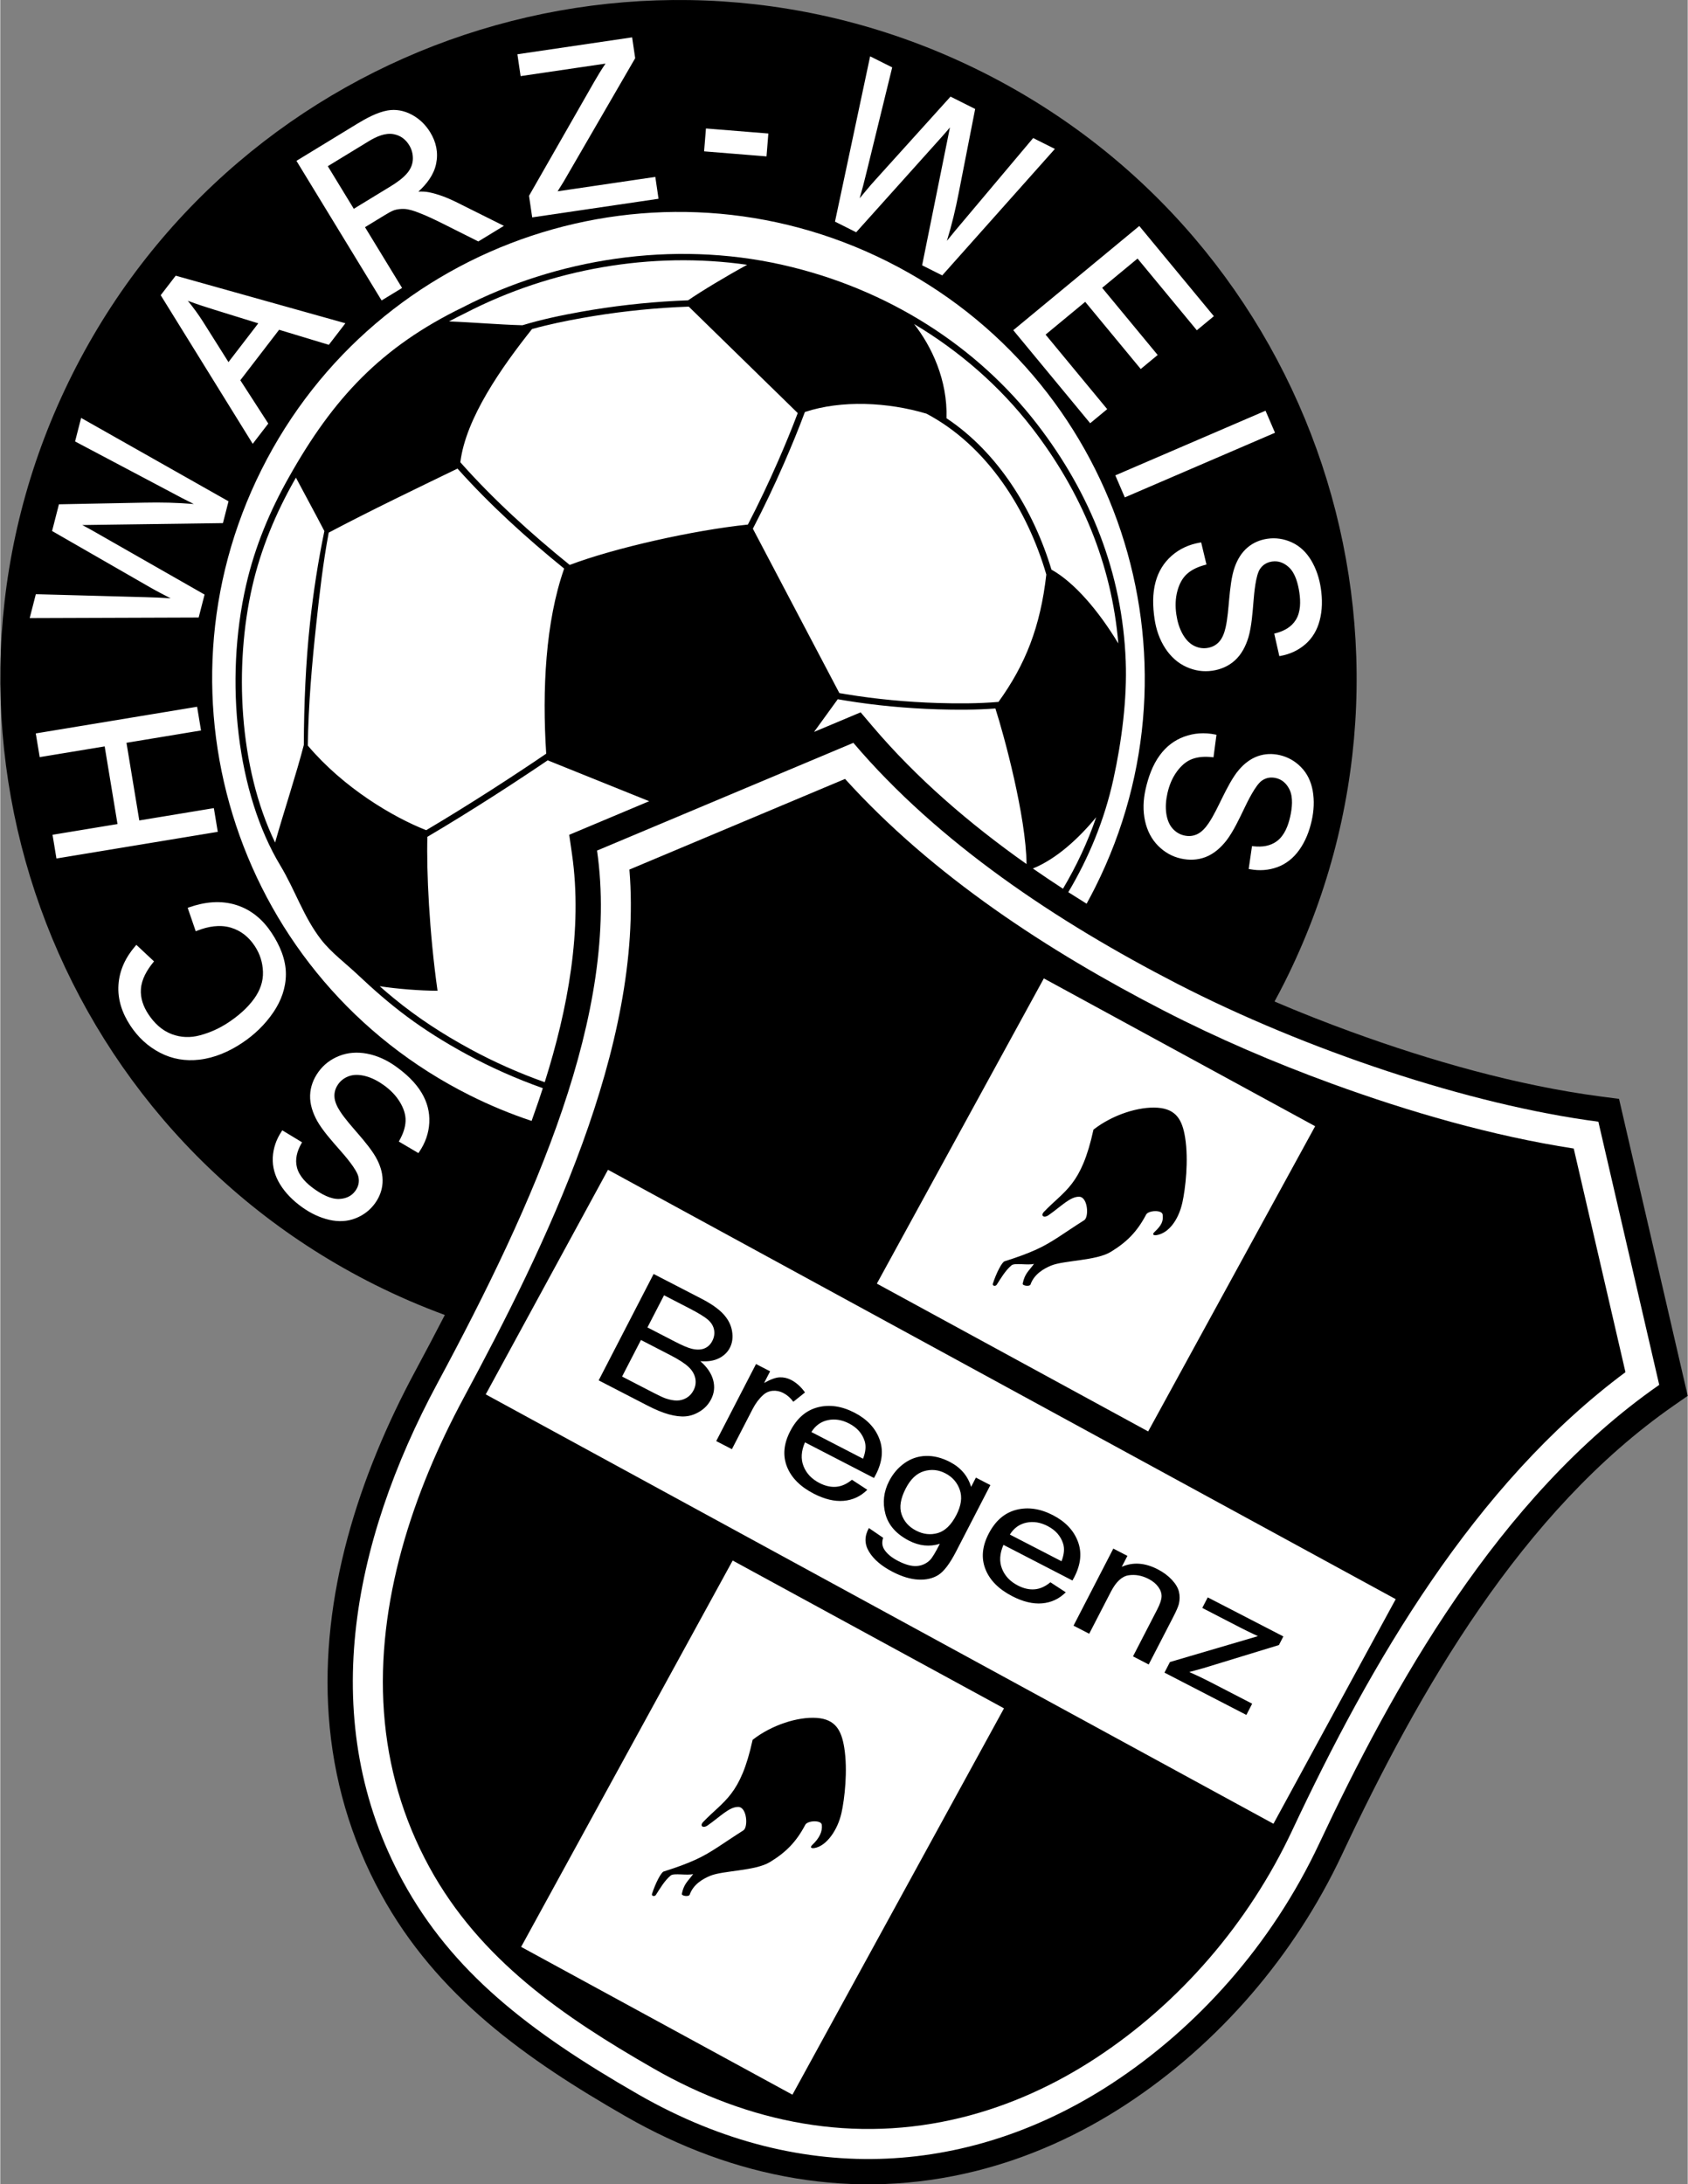 <svg fill-rule="evenodd" height="359.694" viewBox="0 0 438.072 566.959" width="278.014" xmlns="http://www.w3.org/2000/svg"><rect x="0" y="0" width="438.072" height="566.959" fill="#808080" stroke="none"/><g transform="translate(-78.591 -137.46)"><path d="m333.512 156.145c86.902 43.545 122.062 149.333 78.516 236.235-.851 1.7-1.735 3.372-2.634 5.032 6.547 2.799 13.172 5.409 19.834 7.839 20.67 7.538 43.234 13.995 65.083 16.844l4.521.589 17.831 77.081-3.649 2.539c-39.472 27.468-66.079 73.895-86.088 116.488-12.305 26.196-31.912 49.093-56.157 64.947-11.961 7.821-25.06 13.772-38.942 17.232-31.587 7.875-62.837 1.887-90.846-14.182-25.831-14.82-49.045-31.17-63.609-57.821-7.823-14.317-12.32-29.789-13.502-46.054-2.272-31.235 7.797-62.331 22.442-89.558 2.589-4.815 5.164-9.677 7.692-14.583-6.141-2.262-12.222-4.876-18.211-7.877-86.902-43.545-122.062-149.333-78.517-236.235 43.546-86.902 149.334-122.062 236.236-78.516z"/><g fill="#fff"><path d="m308.874 205.313c59.752 29.94 83.927 102.678 53.986 162.429-.726 1.449-1.477 2.877-2.253 4.283-1.59-.983-3.173-1.981-4.748-2.993 5.315-8.943 9.377-18.696 11.706-29.324 2.184-9.965 3.565-20.904 3.201-30.599-.861-22.963-9.176-43.628-22.972-61.517-15.516-20.121-38.711-35.212-66.168-41.394-28.694-6.459-58.729-1.489-83.016 11.05-21.148 10.283-33.566 23.563-45.06 44.023-4.902 8.655-8.833 17.982-11.139 28.043-5.758 25.118-2.334 54.2 8.882 72.793 3.86 6.399 6.017 13.339 10.598 19.243 2.596 3.345 6.383 6.16 9.476 9.08 8.554 8.075 16.254 14.153 28.557 20.825 5.857 3.176 12.602 6.207 19.513 8.648-.373 1.155-.754 2.304-1.14 3.445-.573 1.688-1.163 3.373-1.769 5.055-5.442-1.811-10.82-4.03-16.098-6.675-59.751-29.94-83.926-102.678-53.986-162.43 29.941-59.751 102.679-83.926 162.43-53.985z"/><path d="M199.337 218.72c-1.455.708-2.867 1.43-4.241 2.168 6.418.241 12.743.825 19.055.994 4.95-1.508 10.208-2.607 15.18-3.495 8.166-1.457 16.504-2.414 24.787-2.843 1.01-.053 2.021-.097 3.032-.132 3.549-2.445 10.167-6.409 15.336-9.223-24.825-3.553-50.897 1.043-73.149 12.531zm-43.993 42.714-.365.645c-4.91 8.669-8.739 17.876-10.968 27.602-4.706 20.528-3.549 46.914 5.926 66.469 2.245-7.936 5.586-18.034 7.455-25.321.047-10.556.482-21.279 1.612-31.719.862-7.964 2.097-15.942 3.725-23.808-2.462-4.744-4.924-9.208-7.385-13.868zm21.755 132.014c1.202 1.061 2.42 2.102 3.66 3.119 6.259 5.136 12.835 9.387 19.948 13.245 5.978 3.241 12.545 6.184 19.225 8.54 5.954-18.867 9.9-39.599 7.083-59.185l-.723-5.023 20.759-8.723-26.346-10.612c-1.804 1.231-3.623 2.438-5.417 3.629-5.638 3.746-11.346 7.401-17.104 10.959-2.886 1.784-5.788 3.544-8.71 5.267-.258 9.008.49 24.796 2.633 39.959-4.589-.012-10.38-.481-15.008-1.175zm177.377-25.311c3.492-5.884 6.402-12.072 8.626-18.569-4.469 5.436-10.286 10.823-16.44 13.319 2.577 1.791 5.184 3.541 7.814 5.25zm-9.458-6.403c-.127-12.423-5.874-33.521-8.088-40.38-5.002.378-10.151.372-15.082.215-7.983-.254-16.028-1-23.91-2.291-.645-.106-1.289-.216-1.932-.329l-6.152 8.484 12.095-5.082 3.114 3.666c11.413 13.437 25.167 25.279 39.955 35.717zm23.823-57.259c-1.725-20.629-9.634-39.395-22.347-55.881-8.417-10.914-18.911-20.013-30.672-27.03 4.503 5.735 8.73 14.512 8.414 24.454 13.465 8.951 22.612 23.939 27.245 39.29 5.971 3.334 12.24 10.687 17.36 19.167zm-49.795-59.64c-10.07-3.015-22.08-3.578-31.573-.432-1.678 4.513-3.523 8.985-5.44 13.371-2.499 5.715-5.182 11.371-8.065 16.915l22.455 42.667c.593.104 1.186.204 1.78.301 7.812 1.28 15.786 2.02 23.697 2.272 5.176.164 10.602.161 15.833-.286 7-9.688 10.876-19.498 12.415-33.057-4.899-16.828-15.35-33.416-31.102-41.751zm-160.617 86.146c9.315 11.03 22.241 18.64 30.737 21.959 2.735-1.618 5.452-3.269 8.155-4.939 5.743-3.55 11.436-7.195 17.059-10.93 1.965-1.306 3.963-2.631 5.937-3.987-1.074-16.587-.186-34.246 4.66-48.045-9.789-7.939-19.363-16.634-27.687-25.952-10.552 5.119-22.25 10.717-33.431 16.616-1.471 7.787-2.374 15.747-3.223 23.583-1.141 10.531-2.061 21.102-2.207 31.695zm58.205-108.112c-7.769 9.763-17.209 23.096-18.606 34.578 8.492 9.587 18.338 18.521 28.392 26.648 11.55-4.389 32.146-9.02 46.254-10.477 2.804-5.411 5.418-10.928 7.854-16.501 1.786-4.085 3.508-8.244 5.09-12.441l-28.292-27.628c-1.042.036-2.082.081-3.122.135-8.216.426-16.486 1.375-24.585 2.82-4.239.757-8.698 1.67-12.985 2.866zM176.495 438.593c.913 1.839 1.468 3.839 1.337 5.907-.133 1.933-.806 3.683-1.935 5.258-1.285 1.794-2.981 3.09-5.032 3.905-2.214.885-4.528.94-6.842.419-2.574-.594-4.929-1.751-7.07-3.285-2.276-1.63-4.313-3.599-5.767-6.007-1.285-2.118-1.969-4.424-1.85-6.906.124-2.429.918-4.679 2.255-6.709l.218-.33 5.127 3.109-.195.347c-1.071 1.9-1.691 4.029-1.125 6.194.602 2.337 2.56 4.196 4.457 5.554 1.81 1.297 4.309 2.744 6.622 2.604 1.675-.106 3.097-.724 4.087-2.106.783-1.094 1.074-2.284.789-3.605-.395-1.925-3.53-5.525-4.811-6.975-1.903-2.161-4.441-4.998-5.864-7.502-1.144-2.057-1.952-4.356-1.868-6.738.085-2.218.859-4.226 2.148-6.025 1.366-1.908 3.167-3.271 5.344-4.146 2.338-.939 4.788-1.07 7.257-.614 2.744.516 5.252 1.711 7.512 3.33 2.578 1.847 5.094 4.126 6.716 6.88 1.412 2.372 2.096 4.931 1.964 7.688-.135 2.758-1.057 5.316-2.61 7.597l-.216.317-5.089-2.999.194-.35c.843-1.514 1.5-3.216 1.564-4.965.063-1.712-.545-3.346-1.401-4.804-1.069-1.817-2.563-3.306-4.27-4.528-1.465-1.05-3.089-1.918-4.843-2.361-1.352-.334-2.798-.439-4.134.02-1.157.404-2.106 1.075-2.822 2.075-.683.954-1.042 2.008-1.002 3.185.037 1.381.751 2.79 1.493 3.922 1.253 1.943 3.193 4.092 4.703 5.852 1.642 1.916 3.853 4.522 4.959 6.792zM129.332 379.177l-2.087-6.082.385-.135c3.986-1.395 8.19-1.882 12.273-.588 3.915 1.256 6.89 3.826 9.139 7.238 2.095 3.18 3.702 6.836 3.699 10.706-.01 3.589-1.232 6.903-3.23 9.859-2.192 3.235-4.988 5.913-8.248 8.062-3.324 2.19-7.009 3.807-10.989 4.269-3.577.416-7.006-.135-10.203-1.798-3.183-1.65-5.731-4.04-7.703-7.032-2.112-3.205-3.354-6.754-3.091-10.62.26-3.823 1.879-7.144 4.362-10.028l.279-.324 4.589 4.294-.242.297c-1.587 1.947-2.98 4.302-3.163 6.863-.176 2.393.646 4.594 1.947 6.569 1.497 2.271 3.478 4.18 6.052 5.153 2.42.905 4.872.975 7.359.297 2.589-.694 5.02-1.794 7.257-3.268 2.574-1.696 4.995-3.75 6.804-6.264 1.48-2.075 2.353-4.391 2.265-6.957-.083-2.424-.787-4.644-2.122-6.668-1.519-2.307-3.561-3.999-6.231-4.789-2.907-.852-5.937-.294-8.702.79zM109.026 351.347l-3.332-20.155-16.868 2.788-1.017-6.154 41.881-6.922 1.018 6.154-19.355 3.199 3.331 20.155 19.355-3.199 1.017 6.154-41.882 6.923-1.017-6.155zM128.83 268.29c-2.093-1.04-4.164-2.129-6.22-3.234l-24.598-13.015 1.569-6.106 38.266 21.643-1.455 5.662-33.173.453c-1.093.017-2.215.047-3.328.051.978.513 1.95 1.04 2.907 1.589l28.828 16.451-1.532 5.958-43.868.151 1.596-6.207 28.301.771c2.236.051 4.471.152 6.702.303-1.758-.906-3.543-1.822-5.231-2.789l-25.556-14.687 1.781-6.929 22.176-.432c4.275-.094 8.571 0 12.836.367zM150.981 223.056l-10.073 13.099 7.262 11.241-4.044 5.259-23.886-38.575 3.894-5.063 44.054 12.348-4.304 5.596zm-13.148 8.389 7.737-10.062-11.178-3.462c-2.372-.737-4.778-1.507-7.116-2.387 1.421 1.719 2.734 3.525 3.936 5.407zM187.132 187.198c.924-.039 1.875-.011 2.744.165 2.359.485 4.656 1.368 6.819 2.419l12.637 6.301-6.639 4.05-9.331-4.682c-2.036-1.003-4.162-2.036-6.288-2.837-1.086-.419-2.48-.889-3.655-.92-.865-.03-1.719.058-2.538.31-.858.31-1.821.895-2.598 1.369l-5.006 3.054 9.626 15.778-5.317 3.244-22.107-36.238 15.824-9.654c2.263-1.381 5.187-2.963 7.824-3.423 2.175-.379 4.252.031 6.206 1.047 2.053 1.083 3.668 2.648 4.877 4.629 1.539 2.523 2.127 5.229 1.533 8.133-.581 2.882-2.459 5.304-4.611 7.255zm-23.511-6.601 6.745 11.058 9.582-5.845c1.525-.931 3.321-2.171 4.431-3.592.816-1.041 1.303-2.217 1.325-3.545.021-1.272-.295-2.444-.957-3.53-.942-1.543-2.268-2.525-4.051-2.86-2.175-.417-4.573.687-6.38 1.79zM235.715 153.968l-22.041 3.249-.836-5.673 29.783-4.39.797 5.408-18.574 32.046-1.565 2.508 25.365-3.738.835 5.673-32.796 4.834-.825-5.6 16.903-29.556c.926-1.617 1.9-3.22 2.954-4.761zM261.308 176.746l.48-5.939 16.2 1.307-.479 5.939zM301.692 188.936c1.257-1.527 2.53-3.079 3.833-4.522l19.755-21.877 6.397 3.206-4.265 21.766c-.812 4.199-1.811 8.378-3.072 12.469 1.459-1.826 2.961-3.62 4.475-5.396l17.92-21.293 5.637 2.824-29.241 32.828-5.226-2.618 6.566-32.521c.216-1.069.422-2.174.654-3.262-.709.847-1.429 1.685-2.167 2.504l-22.171 24.701-5.5-2.756 9.123-42.909 5.73 2.871-6.735 27.498c-.522 2.175-1.093 4.338-1.713 6.487zM373.835 204.57l-9.19 7.599 14.414 17.432-4.398 3.636-14.414-17.432-10.288 8.506 15.997 19.348-4.42 3.654-19.965-24.147 32.714-27.05 19.36 23.414-4.42 3.654zM368.065 260.845l38.992-16.78 2.462 5.721-38.992 16.78zM385.574 302.104c.699 1.203 1.628 2.317 2.887 2.958 1.094.552 2.236.769 3.452.589 1.166-.171 2.166-.642 2.987-1.49.967-.987 1.485-2.479 1.785-3.8.526-2.251.725-5.139.942-7.448.238-2.512.576-5.912 1.441-8.286.688-1.932 1.744-3.724 3.321-5.063 1.482-1.249 3.21-1.979 5.126-2.262 2.183-.322 4.294-.002 6.305.907 2.166.974 3.826 2.613 5.054 4.631 1.36 2.264 2.164 4.762 2.548 7.367.409 2.771.407 5.603-.315 8.322-.63 2.395-1.816 4.49-3.683 6.128-1.837 1.6-3.999 2.589-6.392 3.038l-.389.073-1.324-5.848.384-.101c2.112-.549 4.072-1.582 5.237-3.493 1.263-2.057 1.24-4.757.9-7.065-.325-2.202-1.02-5.005-2.727-6.572-1.235-1.126-2.68-1.723-4.354-1.477-1.331.197-2.389.814-3.143 1.937-1.109 1.621-1.521 6.378-1.674 8.306-.233 2.869-.51 6.668-1.323 9.429-.684 2.25-1.781 4.433-3.55 6.025-1.654 1.479-3.637 2.317-5.826 2.64-2.321.342-4.553-.007-6.694-.964-2.297-1.028-4.099-2.705-5.483-4.794-1.535-2.332-2.417-4.967-2.823-7.717-.462-3.137-.57-6.53.284-9.611.723-2.653 2.097-4.938 4.166-6.752 2.085-1.826 4.548-2.931 7.277-3.401l.379-.065 1.378 5.745-.387.104c-1.675.445-3.355 1.154-4.659 2.323-1.275 1.144-2.028 2.717-2.481 4.345-.565 2.03-.599 4.14-.293 6.216.263 1.784.768 3.556 1.667 5.126zM400.172 337.254c1.336-1.558 2.96-2.851 4.915-3.538 1.832-.633 3.706-.697 5.596-.274 2.152.482 4.011 1.538 5.561 3.107 1.68 1.692 2.635 3.801 3.059 6.134.459 2.601.314 5.221-.261 7.792-.61 2.723-1.633 5.384-3.277 7.656-1.447 2.01-3.303 3.54-5.634 4.4-2.288.837-4.662.985-7.057.546l-.389-.071.86-5.935.395.045c2.168.243 4.369-.018 6.141-1.385 1.916-1.467 2.862-3.996 3.372-6.273.486-2.173.841-5.039-.191-7.113-.751-1.497-1.88-2.569-3.536-2.939-1.313-.294-2.522-.096-3.627.681-1.617 1.116-3.707 5.41-4.54 7.155-1.246 2.596-2.865 6.041-4.615 8.329-1.446 1.858-3.247 3.498-5.473 4.352-2.074.789-4.225.86-6.385.377-2.288-.512-4.249-1.638-5.904-3.299-1.778-1.786-2.856-3.989-3.401-6.441-.597-2.727-.476-5.502.131-8.215.692-3.094 1.807-6.301 3.708-8.871 1.632-2.226 3.72-3.855 6.31-4.811 2.6-.957 5.296-1.107 8.012-.567l.377.075-.773 5.858-.398-.043c-1.723-.184-3.546-.124-5.181.5-1.601.611-2.867 1.81-3.874 3.167-1.255 1.694-2.042 3.651-2.501 5.699-.393 1.759-.558 3.593-.28 5.382.221 1.375.689 2.747 1.634 3.797.823.906 1.812 1.518 3.012 1.787 1.15.257 2.252.176 3.324-.322 1.256-.574 2.273-1.781 3.027-2.907 1.298-1.911 2.52-4.54 3.549-6.615 1.122-2.26 2.656-5.314 4.314-7.22z"/><path d="m233.515 358.232 66.543-27.964c22.027 25.933 52.839 46.449 84.053 62.525 33.228 17.114 75.763 31.434 109.351 35.813l15.801 68.308c-41.979 29.212-69.367 78.823-88.28 119.086-12.394 26.386-31.775 47.836-53.808 62.243-35.521 23.228-79.396 27.824-122.926 2.85-28.828-16.539-48.409-32.023-61.114-55.274-22.52-41.21-13.411-87.762 8.96-129.353 25.213-46.875 47.436-96.408 41.42-138.234z"/></g><path d="m241.916 363.16c3.812 45.823-22.049 98.135-42.954 137-13.307 24.74-22.832 53.301-20.766 81.713 1.034 14.215 4.943 27.692 11.782 40.206 13.158 24.08 34.852 38.883 58.152 52.251 24.777 14.215 52.251 19.676 80.222 12.704 12.322-3.072 23.94-8.376 34.555-15.317 22.017-14.397 39.845-35.246 51.018-59.032 20.469-43.575 47.155-89.753 86.572-119.068l-13.428-58.046c-21.197-3.275-42.783-9.538-62.763-16.825-14.914-5.44-29.65-11.751-43.765-19.02-29.879-15.389-59.916-34.971-82.641-60.093z"/><path d="m236.36 441.083 204.494 111.451-31.739 58.299-204.494-111.451zM349.507 391.414l70.433 38.366-43.35 79.219-70.434-38.366zM268.727 542.507l70.434 38.366-54.919 100.282-70.433-38.366z" fill="#fff"/><path d="M362.39 430.663c-3.15 14.481-7.405 15.664-12.835 21.315-.974 1.013-.065 1.75 1.16.9 3.225-2.236 5.672-4.901 8.011-4.792 2.216.104 2.533 5.279 1.26 6.084-5.176 3.271-8.28 5.721-12.298 7.553-2.42 1.103-4.81 1.985-8.381 3.118-.68.216-2.15 3.045-3.039 5.815-.184.573.686.759 1.013.253 1.008-1.557 2.223-3.692 3.852-5.039.823-.68 4.248.069 5.827-.369-1.522 2.064-2.373 2.492-2.946 5.119-.129.588 1.828.821 2.027.253.951-2.708 3.438-4.13 5.356-4.923 3.331-1.377 11.664-1.231 15.482-3.555 4.145-2.523 6.838-5.222 9.177-9.674.592-1.127 4.137-1.294 4.295-.002.211 1.714-.266 2.765-2.092 4.486-.761.718-.215.963.569.83 3.038-.515 5.624-3.846 6.647-8.466.769-3.477 1.668-10.93.699-16.899-.701-4.321-2.172-7.34-7.12-7.694-4.867-.347-11.689 1.801-16.664 5.687zM273.904 589.043c-3.15 14.482-7.404 15.665-12.834 21.315-.974 1.014-.066 1.75 1.159.901 3.225-2.237 5.672-4.902 8.011-4.793 2.217.104 2.534 5.28 1.261 6.084-5.176 3.271-8.281 5.722-12.298 7.553-2.421 1.104-4.811 1.985-8.381 3.119-.68.216-2.15 3.044-3.04 5.815-.183.573.687.758 1.013.253 1.009-1.557 2.223-3.692 3.852-5.039.823-.681 4.249.068 5.827-.369-1.522 2.064-2.372 2.492-2.946 5.118-.128.589 1.829.822 2.028.254.95-2.709 3.437-4.131 5.355-4.923 3.331-1.377 11.665-1.231 15.482-3.555 4.145-2.523 6.838-5.223 9.177-9.674.593-1.127 4.137-1.294 4.296-.003.21 1.715-.623 3.476-2.449 5.198-.761.718-.215.963.57.83 3.037-.515 5.98-4.558 7.002-9.178.769-3.476 1.668-10.929.7-16.898-.702-4.322-2.173-7.34-7.12-7.694-4.867-.348-11.69 1.801-16.665 5.686z"/><g><path d="m233.94 495.743 14.261-27.613 12.445 6.427c2.532 1.308 4.416 2.639 5.659 3.981 1.248 1.353 1.999 2.833 2.263 4.443.267 1.604.079 3.046-.578 4.319-.608 1.177-1.568 2.09-2.878 2.733-1.302.646-2.903.886-4.786.728 1.754 1.525 2.859 3.154 3.332 4.889.47 1.741.29 3.416-.54 5.023-.668 1.292-1.621 2.323-2.852 3.096-1.23.773-2.482 1.21-3.76 1.315-1.276.107-2.721-.07-4.332-.51-1.611-.441-3.473-1.208-5.589-2.301zm12.66-13.74 7.173 3.704c1.937 1.001 3.391 1.613 4.349 1.839 1.255.298 2.332.276 3.228-.076.895-.351 1.596-1.008 2.094-1.972.472-.913.628-1.858.461-2.824-.17-.976-.681-1.842-1.522-2.602-.847-.763-2.463-1.761-4.849-2.993l-6.624-3.421zm-6.584 12.748 8.253 4.263c1.42.733 2.439 1.203 3.054 1.415 1.091.368 2.062.551 2.924.549.858.003 1.68-.224 2.465-.666.781-.451 1.403-1.107 1.858-1.988.531-1.029.676-2.086.439-3.177-.242-1.086-.846-2.075-1.814-2.965-.963-.88-2.505-1.872-4.612-2.961l-7.666-3.959zM264.457 511.504l10.33-20.001 3.659 1.89-1.564 3.028c1.665-.932 3.014-1.424 4.042-1.464 1.02-.043 2.012.176 2.961.667 1.375.709 2.575 1.794 3.62 3.254l-3.032 2.424c-.733-1.005-1.602-1.764-2.598-2.278-.896-.462-1.807-.648-2.747-.571-.942.083-1.763.441-2.472 1.076-1.076.967-1.981 2.169-2.721 3.603l-5.409 10.473zM299.691 521.541l3.985 2.603c-1.723 1.709-3.771 2.662-6.147 2.869-2.379.196-4.964-.423-7.751-1.862-3.513-1.814-5.835-4.153-6.959-7.014-1.131-2.865-.853-5.922.827-9.175 1.74-3.368 4.13-5.441 7.167-6.226 3.044-.781 6.219-.322 9.539 1.392 3.212 1.659 5.365 3.928 6.456 6.796 1.098 2.872.792 5.963-.911 9.261-.107.206-.27.504-.491.895l-17.911-9.25c-.989 2.274-1.11 4.346-.368 6.203.739 1.863 2.105 3.31 4.112 4.346 1.49.77 2.933 1.1 4.329.991 1.393-.104 2.765-.714 4.123-1.829zm-10.531-12.386 13.41 6.926c.689-1.77.825-3.304.416-4.574-.623-1.975-1.968-3.5-4.029-4.564-1.868-.965-3.711-1.258-5.523-.874-1.812.383-3.235 1.415-4.274 3.086zM304.085 534.072l3.707 2.534c-.362 1.099-.281 2.077.226 2.933.689 1.147 1.908 2.175 3.653 3.076 1.891.977 3.505 1.412 4.854 1.318 1.352-.099 2.494-.625 3.439-1.563.574-.583 1.414-1.982 2.541-4.201-2.676.825-5.343.555-7.999-.816-3.304-1.707-5.348-4.016-6.128-6.936-.784-2.913-.463-5.769.968-8.54.986-1.909 2.313-3.455 3.972-4.642 1.667-1.184 3.516-1.809 5.545-1.876 2.027-.062 4.109.452 6.232 1.549 2.833 1.463 4.677 3.629 5.529 6.487l1.245-2.411 3.76 1.942-8.929 17.288c-1.607 3.111-3.135 5.124-4.562 6.031-1.435.904-3.171 1.311-5.212 1.21-2.04-.101-4.267-.77-6.683-2.018-2.864-1.479-4.901-3.216-6.107-5.198-1.213-1.987-1.229-4.039-.051-6.167zm9.572-10.278c-1.355 2.623-1.719 4.862-1.082 6.714.626 1.855 1.885 3.262 3.768 4.234 1.869.965 3.744 1.177 5.629.635 1.886-.548 3.489-2.099 4.814-4.664 1.265-2.449 1.569-4.63.905-6.544-.663-1.915-1.916-3.351-3.754-4.3-1.806-.934-3.658-1.116-5.566-.546-1.897.567-3.469 2.06-4.714 4.471zM351.215 548.151l3.985 2.604c-1.723 1.709-3.771 2.662-6.146 2.868-2.38.197-4.965-.422-7.752-1.861-3.513-1.814-5.835-4.154-6.959-7.014-1.131-2.865-.853-5.922.827-9.175 1.74-3.369 4.131-5.441 7.167-6.226 3.044-.782 6.22-.322 9.539 1.392 3.212 1.658 5.365 3.927 6.456 6.795 1.098 2.872.792 5.963-.911 9.262-.107.206-.27.504-.491.895l-17.911-9.251c-.989 2.275-1.11 4.346-.368 6.203.739 1.864 2.105 3.31 4.112 4.347 1.49.77 2.933 1.1 4.329.99 1.394-.103 2.765-.714 4.123-1.829zm-10.531-12.385 13.41 6.925c.689-1.769.826-3.303.416-4.573-.623-1.975-1.968-3.5-4.029-4.565-1.868-.965-3.711-1.257-5.523-.874-1.812.384-3.235 1.416-4.274 3.087zM357.214 559.41l10.329-20.001 3.66 1.89-1.468 2.842c2.904-1.286 6.019-1.07 9.346.648 1.452.75 2.667 1.655 3.656 2.711.995 1.068 1.606 2.1 1.842 3.118.249 1.016.234 2.067-.017 3.159-.179.706-.67 1.845-1.48 3.414l-6.352 12.298-4.076-2.105 6.285-12.17c.711-1.376 1.091-2.491 1.13-3.342.035-.845-.246-1.682-.84-2.502-.598-.83-1.433-1.523-2.522-2.085-1.737-.897-3.466-1.203-5.203-.945-1.734.27-3.256 1.683-4.58 4.248l-5.642 10.923zM380.822 571.603l1.421-2.752 22.841-6.715c-1.777-.82-3.323-1.577-4.65-2.263l-9.797-5.06 1.418-2.744 19.632 10.139-1.156 2.237-19.558 5.983-3.704 1.019c1.878.831 3.622 1.659 5.22 2.484l11.101 5.734-1.507 2.919z"/></g><path d="m1443.285-44.4c59.752 29.94 83.927 102.678 53.986 162.429-.726 1.449-1.477 2.877-2.253 4.283-1.59-.983-3.173-1.981-4.748-2.993 5.315-8.943 9.377-18.696 11.706-29.324 2.184-9.965 3.565-20.904 3.201-30.599-.861-22.963-9.176-43.628-22.972-61.517-15.516-20.121-38.711-35.212-66.168-41.394-28.694-6.459-58.729-1.489-83.016 11.05-21.148 10.283-33.566 23.563-45.06 44.023-4.902 8.655-8.833 17.982-11.139 28.043-5.758 25.118-2.334 54.2 8.882 72.793 3.86 6.399 6.017 13.339 10.598 19.243 2.596 3.345 6.383 6.16 9.476 9.08 8.554 8.075 16.254 14.153 28.557 20.825 5.857 3.176 12.602 6.207 19.513 8.648-.373 1.155-.754 2.304-1.14 3.445-.573 1.688-1.163 3.373-1.769 5.055-5.442-1.811-10.82-4.03-16.098-6.675-59.751-29.94-83.926-102.678-53.986-162.43 29.941-59.751 102.679-83.926 162.43-53.985z" fill="#fff"/><path d="m1333.748-30.993c-1.455.708-2.867 1.43-4.241 2.168 6.418.241 12.743.825 19.055.994 4.95-1.508 10.208-2.607 15.18-3.495 8.166-1.457 16.504-2.414 24.787-2.843 1.01-.053 2.021-.097 3.032-.132 3.549-2.445 10.167-6.409 15.336-9.223-24.825-3.553-50.897 1.043-73.149 12.531zm-43.993 42.714-.365.645c-4.91 8.669-8.739 17.876-10.968 27.602-4.706 20.528-3.549 46.914 5.926 66.469 2.245-7.936 5.586-18.034 7.455-25.321.047-10.556.482-21.279 1.612-31.719.862-7.964 2.097-15.942 3.725-23.808-2.462-4.744-4.924-9.208-7.385-13.868zm21.755 132.014c1.202 1.061 2.42 2.102 3.66 3.119 6.259 5.136 12.835 9.387 19.948 13.245 5.978 3.241 12.545 6.184 19.225 8.54 5.954-18.867 9.9-39.599 7.083-59.185l-.723-5.023 20.759-8.723-26.346-10.612c-1.804 1.231-3.623 2.438-5.417 3.629-5.638 3.746-11.346 7.401-17.104 10.959-2.886 1.784-5.788 3.544-8.71 5.267-.258 9.008.49 24.796 2.633 39.959-4.589-.012-10.38-.481-15.008-1.175zm177.377-25.311c3.492-5.884 6.402-12.072 8.626-18.569-4.469 5.436-10.286 10.823-16.44 13.319 2.577 1.791 5.184 3.541 7.814 5.25zm-9.458-6.403c-.127-12.423-5.874-33.521-8.088-40.38-5.002.378-10.151.372-15.082.215-7.983-.254-16.028-1-23.91-2.291-.645-.106-1.289-.216-1.932-.329l-6.152 8.484 12.095-5.082 3.114 3.666c11.413 13.437 25.167 25.279 39.955 35.717zm23.823-57.259c-1.725-20.629-9.634-39.395-22.347-55.881-8.417-10.914-18.911-20.013-30.672-27.03 4.503 5.735 8.73 14.512 8.414 24.454 13.465 8.951 22.612 23.939 27.245 39.29 5.971 3.334 12.24 10.687 17.36 19.167zm-49.795-59.64c-10.07-3.015-22.08-3.578-31.573-.432-1.678 4.513-3.523 8.985-5.44 13.371-2.499 5.715-5.182 11.371-8.065 16.915l22.455 42.667c.593.104 1.186.204 1.78.301 7.812 1.28 15.786 2.02 23.697 2.272 5.176.164 10.602.161 15.833-.286 7-9.688 10.876-19.498 12.415-33.057-4.899-16.828-15.35-33.416-31.102-41.751zm-160.617 86.146c9.315 11.03 22.241 18.64 30.737 21.959 2.735-1.618 5.452-3.269 8.155-4.939 5.743-3.55 11.436-7.195 17.059-10.93 1.965-1.306 3.963-2.631 5.937-3.987-1.074-16.587-.186-34.246 4.66-48.045-9.789-7.939-19.363-16.634-27.687-25.952-10.552 5.119-22.25 10.717-33.431 16.616-1.471 7.787-2.374 15.747-3.223 23.583-1.141 10.531-2.061 21.102-2.207 31.695zm58.205-108.112c-7.769 9.763-17.209 23.096-18.606 34.578 8.492 9.587 18.338 18.521 28.392 26.648 11.55-4.389 32.146-9.02 46.254-10.477 2.804-5.411 5.418-10.928 7.854-16.501 1.786-4.085 3.508-8.244 5.09-12.441l-28.292-27.628c-1.042.036-2.082.081-3.122.135-8.216.426-16.486 1.375-24.585 2.82-4.239.757-8.698 1.67-12.985 2.866z" fill="#fff"/><g fill="#fff" transform="translate(1134.411 -249.713)"><path d="M176.495 438.593c.913 1.839 1.468 3.839 1.337 5.907-.133 1.933-.806 3.683-1.935 5.258-1.285 1.794-2.981 3.09-5.032 3.905-2.214.885-4.528.94-6.842.419-2.574-.594-4.929-1.751-7.07-3.285-2.276-1.63-4.313-3.599-5.767-6.007-1.285-2.118-1.969-4.424-1.85-6.906.124-2.429.918-4.679 2.255-6.709l.218-.33 5.127 3.109-.195.347c-1.071 1.9-1.691 4.029-1.125 6.194.602 2.337 2.56 4.196 4.457 5.554 1.81 1.297 4.309 2.744 6.622 2.604 1.675-.106 3.097-.724 4.087-2.106.783-1.094 1.074-2.284.789-3.605-.395-1.925-3.53-5.525-4.811-6.975-1.903-2.161-4.441-4.998-5.864-7.502-1.144-2.057-1.952-4.356-1.868-6.738.085-2.218.859-4.226 2.148-6.025 1.366-1.908 3.167-3.271 5.344-4.146 2.338-.939 4.788-1.07 7.257-.614 2.744.516 5.252 1.711 7.512 3.33 2.578 1.847 5.094 4.126 6.716 6.88 1.412 2.372 2.096 4.931 1.964 7.688-.135 2.758-1.057 5.316-2.61 7.597l-.216.317-5.089-2.999.194-.35c.843-1.514 1.5-3.216 1.564-4.965.063-1.712-.545-3.346-1.401-4.804-1.069-1.817-2.563-3.306-4.27-4.528-1.465-1.05-3.089-1.918-4.843-2.361-1.352-.334-2.798-.439-4.134.02-1.157.404-2.106 1.075-2.822 2.075-.683.954-1.042 2.008-1.002 3.185.037 1.381.751 2.79 1.493 3.922 1.253 1.943 3.193 4.092 4.703 5.852 1.642 1.916 3.853 4.522 4.959 6.792zM129.332 379.177l-2.087-6.082.385-.135c3.986-1.395 8.19-1.882 12.273-.588 3.915 1.256 6.89 3.826 9.139 7.238 2.095 3.18 3.702 6.836 3.699 10.706-.01 3.589-1.232 6.903-3.23 9.859-2.192 3.235-4.988 5.913-8.248 8.062-3.324 2.19-7.009 3.807-10.989 4.269-3.577.416-7.006-.135-10.203-1.798-3.183-1.65-5.731-4.04-7.703-7.032-2.112-3.205-3.354-6.754-3.091-10.62.26-3.823 1.879-7.144 4.362-10.028l.279-.324 4.589 4.294-.242.297c-1.587 1.947-2.98 4.302-3.163 6.863-.176 2.393.646 4.594 1.947 6.569 1.497 2.271 3.478 4.18 6.052 5.153 2.42.905 4.872.975 7.359.297 2.589-.694 5.02-1.794 7.257-3.268 2.574-1.696 4.995-3.75 6.804-6.264 1.48-2.075 2.353-4.391 2.265-6.957-.083-2.424-.787-4.644-2.122-6.668-1.519-2.307-3.561-3.999-6.231-4.789-2.907-.852-5.937-.294-8.702.79zM109.026 351.347l-3.332-20.155-16.868 2.788-1.017-6.154 41.881-6.922 1.018 6.154-19.355 3.199 3.331 20.155 19.355-3.199 1.017 6.154-41.882 6.923-1.017-6.155zM128.83 268.29c-2.093-1.04-4.164-2.129-6.22-3.234l-24.598-13.015 1.569-6.106 38.266 21.643-1.455 5.662-33.173.453c-1.093.017-2.215.047-3.328.051.978.513 1.95 1.04 2.907 1.589l28.828 16.451-1.532 5.958-43.868.151 1.596-6.207 28.301.771c2.236.051 4.471.152 6.702.303-1.758-.906-3.543-1.822-5.231-2.789l-25.556-14.687 1.781-6.929 22.176-.432c4.275-.094 8.571 0 12.836.367zM150.981 223.056l-10.073 13.099 7.262 11.241-4.044 5.259-23.886-38.575 3.894-5.063 44.054 12.348-4.304 5.596zm-13.148 8.389 7.737-10.062-11.178-3.462c-2.372-.737-4.778-1.507-7.116-2.387 1.421 1.719 2.734 3.525 3.936 5.407zM187.132 187.198c.924-.039 1.875-.011 2.744.165 2.359.485 4.656 1.368 6.819 2.419l12.637 6.301-6.639 4.05-9.331-4.682c-2.036-1.003-4.162-2.036-6.288-2.837-1.086-.419-2.48-.889-3.655-.92-.865-.03-1.719.058-2.538.31-.858.31-1.821.895-2.598 1.369l-5.006 3.054 9.626 15.778-5.317 3.244-22.107-36.238 15.824-9.654c2.263-1.381 5.187-2.963 7.824-3.423 2.175-.379 4.252.031 6.206 1.047 2.053 1.083 3.668 2.648 4.877 4.629 1.539 2.523 2.127 5.229 1.533 8.133-.581 2.882-2.459 5.304-4.611 7.255zm-23.511-6.601 6.745 11.058 9.582-5.845c1.525-.931 3.321-2.171 4.431-3.592.816-1.041 1.303-2.217 1.325-3.545.021-1.272-.295-2.444-.957-3.53-.942-1.543-2.268-2.525-4.051-2.86-2.175-.417-4.573.687-6.38 1.79zM235.715 153.968l-22.041 3.249-.836-5.673 29.783-4.39.797 5.408-18.574 32.046-1.565 2.508 25.365-3.738.835 5.673-32.796 4.834-.825-5.6 16.903-29.556c.926-1.617 1.9-3.22 2.954-4.761zM261.308 176.746l.48-5.939 16.2 1.307-.479 5.939zM301.692 188.936c1.257-1.527 2.53-3.079 3.833-4.522l19.755-21.877 6.397 3.206-4.265 21.766c-.812 4.199-1.811 8.378-3.072 12.469 1.459-1.826 2.961-3.62 4.475-5.396l17.92-21.293 5.637 2.824-29.241 32.828-5.226-2.618 6.566-32.521c.216-1.069.422-2.174.654-3.262-.709.847-1.429 1.685-2.167 2.504l-22.171 24.701-5.5-2.756 9.123-42.909 5.73 2.871-6.735 27.498c-.522 2.175-1.093 4.338-1.713 6.487zM373.835 204.57l-9.19 7.599 14.414 17.432-4.398 3.636-14.414-17.432-10.288 8.506 15.997 19.348-4.42 3.654-19.965-24.147 32.714-27.05 19.36 23.414-4.42 3.654zM368.065 260.845l38.992-16.78 2.462 5.721-38.992 16.78zM385.574 302.104c.699 1.203 1.628 2.317 2.887 2.958 1.094.552 2.236.769 3.452.589 1.166-.171 2.166-.642 2.987-1.49.967-.987 1.485-2.479 1.785-3.8.526-2.251.725-5.139.942-7.448.238-2.512.576-5.912 1.441-8.286.688-1.932 1.744-3.724 3.321-5.063 1.482-1.249 3.21-1.979 5.126-2.262 2.183-.322 4.294-.002 6.305.907 2.166.974 3.826 2.613 5.054 4.631 1.36 2.264 2.164 4.762 2.548 7.367.409 2.771.407 5.603-.315 8.322-.63 2.395-1.816 4.49-3.683 6.128-1.837 1.6-3.999 2.589-6.392 3.038l-.389.073-1.324-5.848.384-.101c2.112-.549 4.072-1.582 5.237-3.493 1.263-2.057 1.24-4.757.9-7.065-.325-2.202-1.02-5.005-2.727-6.572-1.235-1.126-2.68-1.723-4.354-1.477-1.331.197-2.389.814-3.143 1.937-1.109 1.621-1.521 6.378-1.674 8.306-.233 2.869-.51 6.668-1.323 9.429-.684 2.25-1.781 4.433-3.55 6.025-1.654 1.479-3.637 2.317-5.826 2.64-2.321.342-4.553-.007-6.694-.964-2.297-1.028-4.099-2.705-5.483-4.794-1.535-2.332-2.417-4.967-2.823-7.717-.462-3.137-.57-6.53.284-9.611.723-2.653 2.097-4.938 4.166-6.752 2.085-1.826 4.548-2.931 7.277-3.401l.379-.065 1.378 5.745-.387.104c-1.675.445-3.355 1.154-4.659 2.323-1.275 1.144-2.028 2.717-2.481 4.345-.565 2.03-.599 4.14-.293 6.216.263 1.784.768 3.556 1.667 5.126zM400.172 337.254c1.336-1.558 2.96-2.851 4.915-3.538 1.832-.633 3.706-.697 5.596-.274 2.152.482 4.011 1.538 5.561 3.107 1.68 1.692 2.635 3.801 3.059 6.134.459 2.601.314 5.221-.261 7.792-.61 2.723-1.633 5.384-3.277 7.656-1.447 2.01-3.303 3.54-5.634 4.4-2.288.837-4.662.985-7.057.546l-.389-.071.86-5.935.395.045c2.168.243 4.369-.018 6.141-1.385 1.916-1.467 2.862-3.996 3.372-6.273.486-2.173.841-5.039-.191-7.113-.751-1.497-1.88-2.569-3.536-2.939-1.313-.294-2.522-.096-3.627.681-1.617 1.116-3.707 5.41-4.54 7.155-1.246 2.596-2.865 6.041-4.615 8.329-1.446 1.858-3.247 3.498-5.473 4.352-2.074.789-4.225.86-6.385.377-2.288-.512-4.249-1.638-5.904-3.299-1.778-1.786-2.856-3.989-3.401-6.441-.597-2.727-.476-5.502.131-8.215.692-3.094 1.807-6.301 3.708-8.871 1.632-2.226 3.72-3.855 6.31-4.811 2.6-.957 5.296-1.107 8.012-.567l.377.075-.773 5.858-.398-.043c-1.723-.184-3.546-.124-5.181.5-1.601.611-2.867 1.81-3.874 3.167-1.255 1.694-2.042 3.651-2.501 5.699-.393 1.759-.558 3.593-.28 5.382.221 1.375.689 2.747 1.634 3.797.823.906 1.812 1.518 3.012 1.787 1.15.257 2.252.176 3.324-.322 1.256-.574 2.273-1.781 3.027-2.907 1.298-1.911 2.52-4.54 3.549-6.615 1.122-2.26 2.656-5.314 4.314-7.22z"/></g></g></svg>